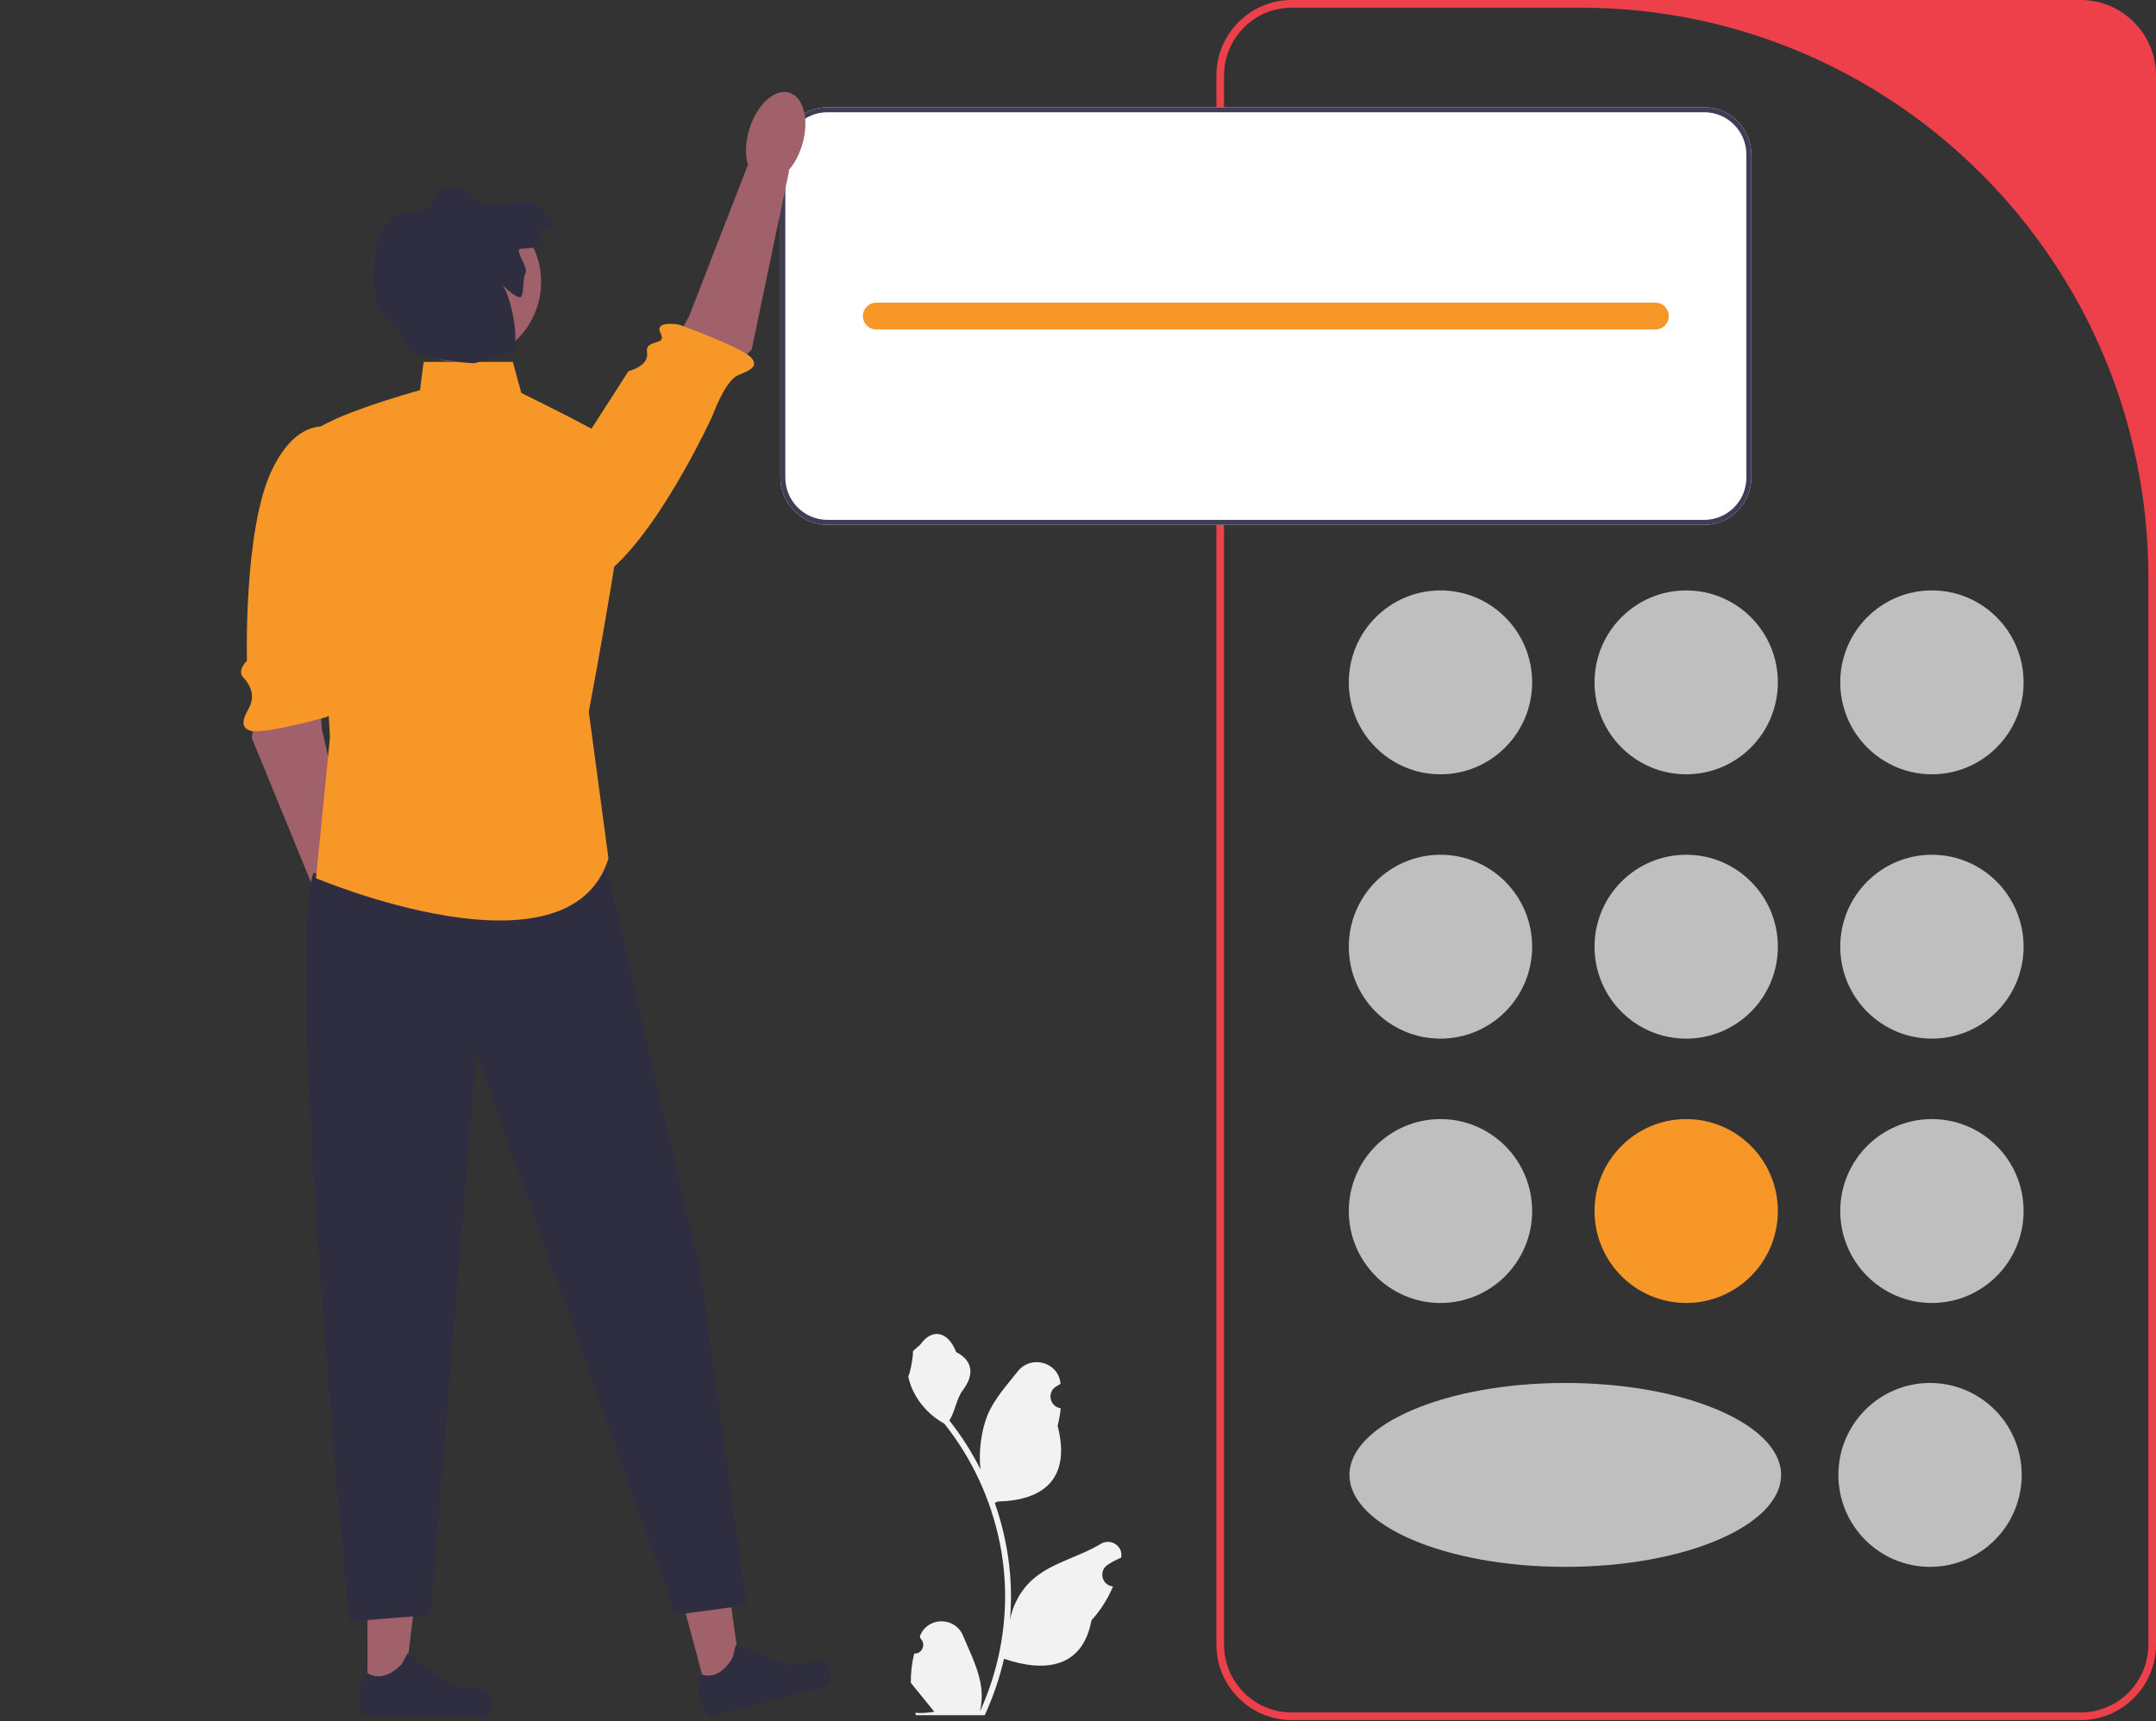 <?xml version="1.0" encoding="UTF-8"?> <svg xmlns="http://www.w3.org/2000/svg" width="129" height="103" viewBox="0 0 129 103" fill="none"><rect x="0" y="0" width="129" height="103" fill="#333333" stroke="none"/><g clip-path="url(#clip0_715_6112)"><path d="M54.699 98.957C55.171 98.987 55.432 98.398 55.075 98.055L55.039 97.913C55.044 97.902 55.048 97.891 55.053 97.879C55.531 96.737 57.149 96.745 57.622 97.889C58.042 98.904 58.577 99.921 58.709 100.995C58.768 101.468 58.742 101.951 58.637 102.416C59.621 100.259 60.139 97.903 60.139 95.533C60.139 94.938 60.107 94.343 60.04 93.749C59.986 93.263 59.91 92.781 59.813 92.302C59.286 89.717 58.145 87.254 56.499 85.198C55.708 84.764 55.048 84.085 54.65 83.272C54.507 82.979 54.394 82.664 54.341 82.343C54.431 82.354 54.681 80.979 54.613 80.894C54.738 80.703 54.963 80.608 55.1 80.422C55.782 79.495 56.721 79.657 57.211 80.917C58.258 81.447 58.268 82.326 57.626 83.172C57.217 83.71 57.161 84.438 56.802 85.014C56.839 85.061 56.877 85.107 56.914 85.155C57.591 86.025 58.176 86.961 58.669 87.944C58.53 86.852 58.736 85.535 59.087 84.687C59.486 83.72 60.235 82.906 60.895 82.07C61.687 81.066 63.311 81.504 63.451 82.776C63.452 82.789 63.453 82.801 63.455 82.814C63.357 82.869 63.261 82.928 63.167 82.99C62.632 83.345 62.817 84.176 63.451 84.274L63.465 84.276C63.429 84.63 63.369 84.981 63.28 85.326C64.126 88.608 62.3 89.804 59.692 89.858C59.635 89.887 59.578 89.917 59.521 89.945C59.785 90.691 59.996 91.457 60.153 92.233C60.293 92.918 60.39 93.611 60.445 94.307C60.513 95.185 60.507 96.068 60.433 96.945L60.438 96.913C60.625 95.948 61.148 95.046 61.906 94.421C63.036 93.49 64.633 93.147 65.853 92.398C66.439 92.038 67.192 92.504 67.089 93.186L67.084 93.219C66.903 93.293 66.725 93.379 66.554 93.475C66.456 93.531 66.36 93.589 66.267 93.652C65.732 94.006 65.917 94.838 66.55 94.936L66.565 94.938C66.575 94.94 66.584 94.941 66.594 94.943C66.283 95.684 65.849 96.373 65.306 96.967C64.777 99.832 62.505 100.104 60.074 99.269H60.073C59.807 100.43 59.419 101.565 58.92 102.646H54.802C54.787 102.6 54.774 102.552 54.761 102.506C55.141 102.53 55.525 102.508 55.9 102.438C55.594 102.062 55.289 101.683 54.983 101.307C54.976 101.3 54.97 101.292 54.964 101.285C54.809 101.092 54.653 100.901 54.498 100.709L54.498 100.708C54.488 100.118 54.559 99.528 54.699 98.957Z" fill="#F2F2F2"></path><path d="M124.492 102.939H77.288C74.803 102.939 72.781 100.911 72.781 98.417V4.522C72.781 2.029 74.803 0 77.288 0H124.492C126.978 0 129 2.029 129 4.522V98.417C129 100.911 126.978 102.939 124.492 102.939ZM77.288 0.459C75.051 0.459 73.238 2.278 73.238 4.522V98.417C73.238 100.661 75.051 102.481 77.288 102.481H124.492C126.729 102.481 128.543 100.661 128.543 98.417V34.551C128.543 15.722 113.328 0.459 94.559 0.459H77.288Z" fill="#ED404B"></path><path d="M86.188 46.338C89.217 46.338 91.673 43.875 91.673 40.836C91.673 37.797 89.217 35.334 86.188 35.334C83.159 35.334 80.703 37.797 80.703 40.836C80.703 43.875 83.159 46.338 86.188 46.338Z" fill="#BFBFBF"></path><path d="M115.593 46.338C118.622 46.338 121.078 43.875 121.078 40.836C121.078 37.797 118.622 35.334 115.593 35.334C112.564 35.334 110.108 37.797 110.108 40.836C110.108 43.875 112.564 46.338 115.593 46.338Z" fill="#BFBFBF"></path><path d="M100.89 46.338C103.92 46.338 106.375 43.875 106.375 40.836C106.375 37.797 103.92 35.334 100.89 35.334C97.861 35.334 95.406 37.797 95.406 40.836C95.406 43.875 97.861 46.338 100.89 46.338Z" fill="#BFBFBF"></path><path d="M86.188 62.157C89.217 62.157 91.673 59.694 91.673 56.655C91.673 53.616 89.217 51.153 86.188 51.153C83.159 51.153 80.703 53.616 80.703 56.655C80.703 59.694 83.159 62.157 86.188 62.157Z" fill="#BFBFBF"></path><path d="M115.593 62.157C118.622 62.157 121.078 59.694 121.078 56.655C121.078 53.616 118.622 51.153 115.593 51.153C112.564 51.153 110.108 53.616 110.108 56.655C110.108 59.694 112.564 62.157 115.593 62.157Z" fill="#BFBFBF"></path><path d="M100.89 62.157C103.92 62.157 106.375 59.694 106.375 56.655C106.375 53.616 103.92 51.153 100.89 51.153C97.861 51.153 95.406 53.616 95.406 56.655C95.406 59.694 97.861 62.157 100.89 62.157Z" fill="#BFBFBF"></path><path d="M86.188 77.977C89.217 77.977 91.673 75.513 91.673 72.474C91.673 69.435 89.217 66.972 86.188 66.972C83.159 66.972 80.703 69.435 80.703 72.474C80.703 75.513 83.159 77.977 86.188 77.977Z" fill="#BFBFBF"></path><path d="M115.48 93.769C118.51 93.769 120.965 91.305 120.965 88.266C120.965 85.227 118.51 82.764 115.48 82.764C112.451 82.764 109.996 85.227 109.996 88.266C109.996 91.305 112.451 93.769 115.48 93.769Z" fill="#BFBFBF"></path><path d="M93.656 93.769C100.787 93.769 106.568 91.305 106.568 88.266C106.568 85.227 100.787 82.764 93.656 82.764C86.524 82.764 80.743 85.227 80.743 88.266C80.743 91.305 86.524 93.769 93.656 93.769Z" fill="#BFBFBF"></path><path d="M115.593 77.977C118.622 77.977 121.078 75.513 121.078 72.474C121.078 69.435 118.622 66.972 115.593 66.972C112.564 66.972 110.108 69.435 110.108 72.474C110.108 75.513 112.564 77.977 115.593 77.977Z" fill="#BFBFBF"></path><path d="M100.89 77.977C103.92 77.977 106.375 75.513 106.375 72.474C106.375 69.435 103.92 66.972 100.89 66.972C97.861 66.972 95.406 69.435 95.406 72.474C95.406 75.513 97.861 77.977 100.89 77.977Z" fill="#F69727"></path><path d="M101.968 6.419H49.512C47.956 6.419 46.692 7.688 46.692 9.249V28.58C46.692 30.14 47.956 31.409 49.512 31.409H101.968C103.523 31.409 104.788 30.14 104.788 28.58V9.249C104.788 7.688 103.523 6.419 101.968 6.419Z" fill="white"></path><path d="M101.968 6.419H49.512C47.956 6.419 46.692 7.688 46.692 9.249V28.58C46.692 30.14 47.956 31.409 49.512 31.409H101.968C103.523 31.409 104.788 30.14 104.788 28.58V9.249C104.788 7.688 103.523 6.419 101.968 6.419ZM104.492 28.58C104.492 29.977 103.36 31.112 101.968 31.112H49.512C48.12 31.112 46.988 29.977 46.988 28.58V9.249C46.988 7.852 48.12 6.717 49.512 6.717H101.968C103.36 6.717 104.492 7.852 104.492 9.249V28.58Z" fill="#3F3D56"></path><path d="M99.05 18.112H52.429C51.988 18.112 51.63 18.471 51.63 18.914C51.63 19.357 51.988 19.717 52.429 19.717H99.05C99.492 19.717 99.85 19.357 99.85 18.914C99.85 18.471 99.492 18.112 99.05 18.112Z" fill="#F69727"></path><path d="M15.529 41.364L15.062 44.155L19.206 54.267L21.429 53.12L19.265 43.658L18.954 40.047L15.529 41.364Z" fill="#A0616A"></path><path d="M20.103 25.661C20.103 25.661 17.934 24.607 16.25 28.169C14.567 31.731 14.775 39.544 14.775 39.544C14.775 39.544 14.163 40.129 14.552 40.539C14.941 40.949 15.304 41.6 14.907 42.35C14.697 42.745 14.213 43.518 15.006 43.738C15.799 43.958 19.508 42.92 19.508 42.92C19.508 42.92 20.895 42.297 20.107 41.877C19.319 41.457 20.428 38.918 20.428 38.918L21.345 31.584L20.103 25.661Z" fill="#F69727"></path><path d="M21.807 58.13C22.677 57.861 23.018 56.451 22.568 54.98C22.117 53.509 21.047 52.534 20.176 52.802C19.305 53.07 18.964 54.48 19.415 55.952C19.865 57.423 20.936 58.398 21.807 58.13Z" fill="#A0616A"></path><path d="M42.342 101.465L44.419 100.906L43.257 92.605L40.193 93.43L42.342 101.465Z" fill="#A0616A"></path><path d="M49.444 99.503C49.538 99.594 49.666 99.938 49.7 100.065C49.805 100.455 49.574 100.857 49.185 100.962L42.754 102.693C42.488 102.764 42.215 102.606 42.144 102.34L42.072 102.071C42.072 102.071 41.538 101.35 41.927 100.178C41.927 100.178 42.949 100.738 43.839 99.191L44.024 98.442L47.13 99.648L48.617 99.439C48.942 99.393 49.209 99.273 49.444 99.503Z" fill="#2F2E41"></path><path d="M21.988 101.417L24.137 101.417L25.16 93.097L21.987 93.098L21.988 101.417Z" fill="#A0616A"></path><path d="M29.354 101.368C29.421 101.481 29.456 101.846 29.456 101.978C29.456 102.382 29.129 102.71 28.726 102.71H22.068C21.793 102.71 21.57 102.486 21.57 102.211V101.933C21.57 101.933 21.241 101.097 21.919 100.067C21.919 100.067 22.762 100.873 24.021 99.61L24.393 98.935L27.081 100.907L28.571 101.091C28.897 101.131 29.186 101.085 29.354 101.368Z" fill="#2F2E41"></path><path d="M36.296 51.861L41.95 76.307L44.679 96.061L40.39 96.647L28.498 63.008L25.769 96.647L20.895 97.038C20.895 97.038 16.996 57.141 18.751 52.252L36.296 51.861Z" fill="#2F2E41"></path><path d="M43.026 22.953L44.977 20.908L47.217 10.209L44.736 9.903L41.222 18.949L39.456 22.111L43.026 22.953Z" fill="#A0616A"></path><path d="M30.443 33.359C30.443 33.359 32.269 36.736 35.657 34.74C39.045 32.743 42.629 24.883 42.629 24.883C42.629 24.883 43.345 22.885 44.093 22.489C44.488 22.28 45.503 22.055 44.97 21.426C44.438 20.797 40.608 19.422 40.608 19.422C40.608 19.422 39.111 19.155 39.528 19.947C39.944 20.738 38.577 20.248 38.715 21.086C38.853 21.924 37.603 22.212 37.603 22.212L30.443 33.359Z" fill="#F69727"></path><path d="M47.988 8.698C48.44 7.227 48.101 5.816 47.23 5.547C46.36 5.278 45.288 6.252 44.836 7.722C44.384 9.193 44.723 10.604 45.593 10.873C46.464 11.142 47.536 10.168 47.988 8.698Z" fill="#A0616A"></path><path d="M30.685 21.659H25.348L25.131 23.348C25.131 23.348 18.4 25.205 18.568 26.218C18.736 27.231 19.746 44.114 19.746 44.114L18.905 52.556C18.905 52.556 34.051 58.971 36.407 51.374L35.229 42.594C35.229 42.594 38.09 27.569 37.417 26.893C36.744 26.218 31.19 23.517 31.19 23.517L30.685 21.659Z" fill="#F69727"></path><path d="M27.585 21.68C30.231 21.68 32.376 19.529 32.376 16.874C32.376 14.22 30.231 12.068 27.585 12.068C24.939 12.068 22.794 14.22 22.794 16.874C22.794 19.529 24.939 21.68 27.585 21.68Z" fill="#A0616A"></path><path d="M31.133 14.897C31.745 14.845 32.357 14.793 32.969 14.742C32.759 14.645 32.54 14.541 32.4 14.356C32.26 14.171 32.231 13.879 32.4 13.721C32.598 13.536 32.926 13.634 33.142 13.797C33.023 13.173 32.652 12.602 32.131 12.24C31.495 11.799 29.922 12.325 29.155 12.224C28.27 12.107 28.16 11.35 27.275 11.233C26.941 11.189 26.566 11.156 26.304 11.367C26.013 11.602 25.98 12.045 25.724 12.317C25.358 12.704 24.73 12.59 24.208 12.699C23.47 12.854 22.913 13.503 22.656 14.215C22.399 14.926 22.389 15.7 22.383 16.457C22.375 17.305 22.373 18.287 22.984 18.873C23.357 19.23 24.372 20.454 24.481 20.959C24.559 21.317 27.734 21.754 28.422 21.734L30.768 20.959C30.998 19.941 30.617 17.926 30.069 17.038C30.249 17.278 31.084 17.998 31.212 17.726C31.339 17.455 31.281 16.605 31.44 16.351C31.64 16.03 30.757 14.929 31.133 14.897Z" fill="#2F2E41"></path></g><defs><clipPath id="clip0_715_6112"><rect width="129" height="103" fill="white"></rect></clipPath></defs></svg> 